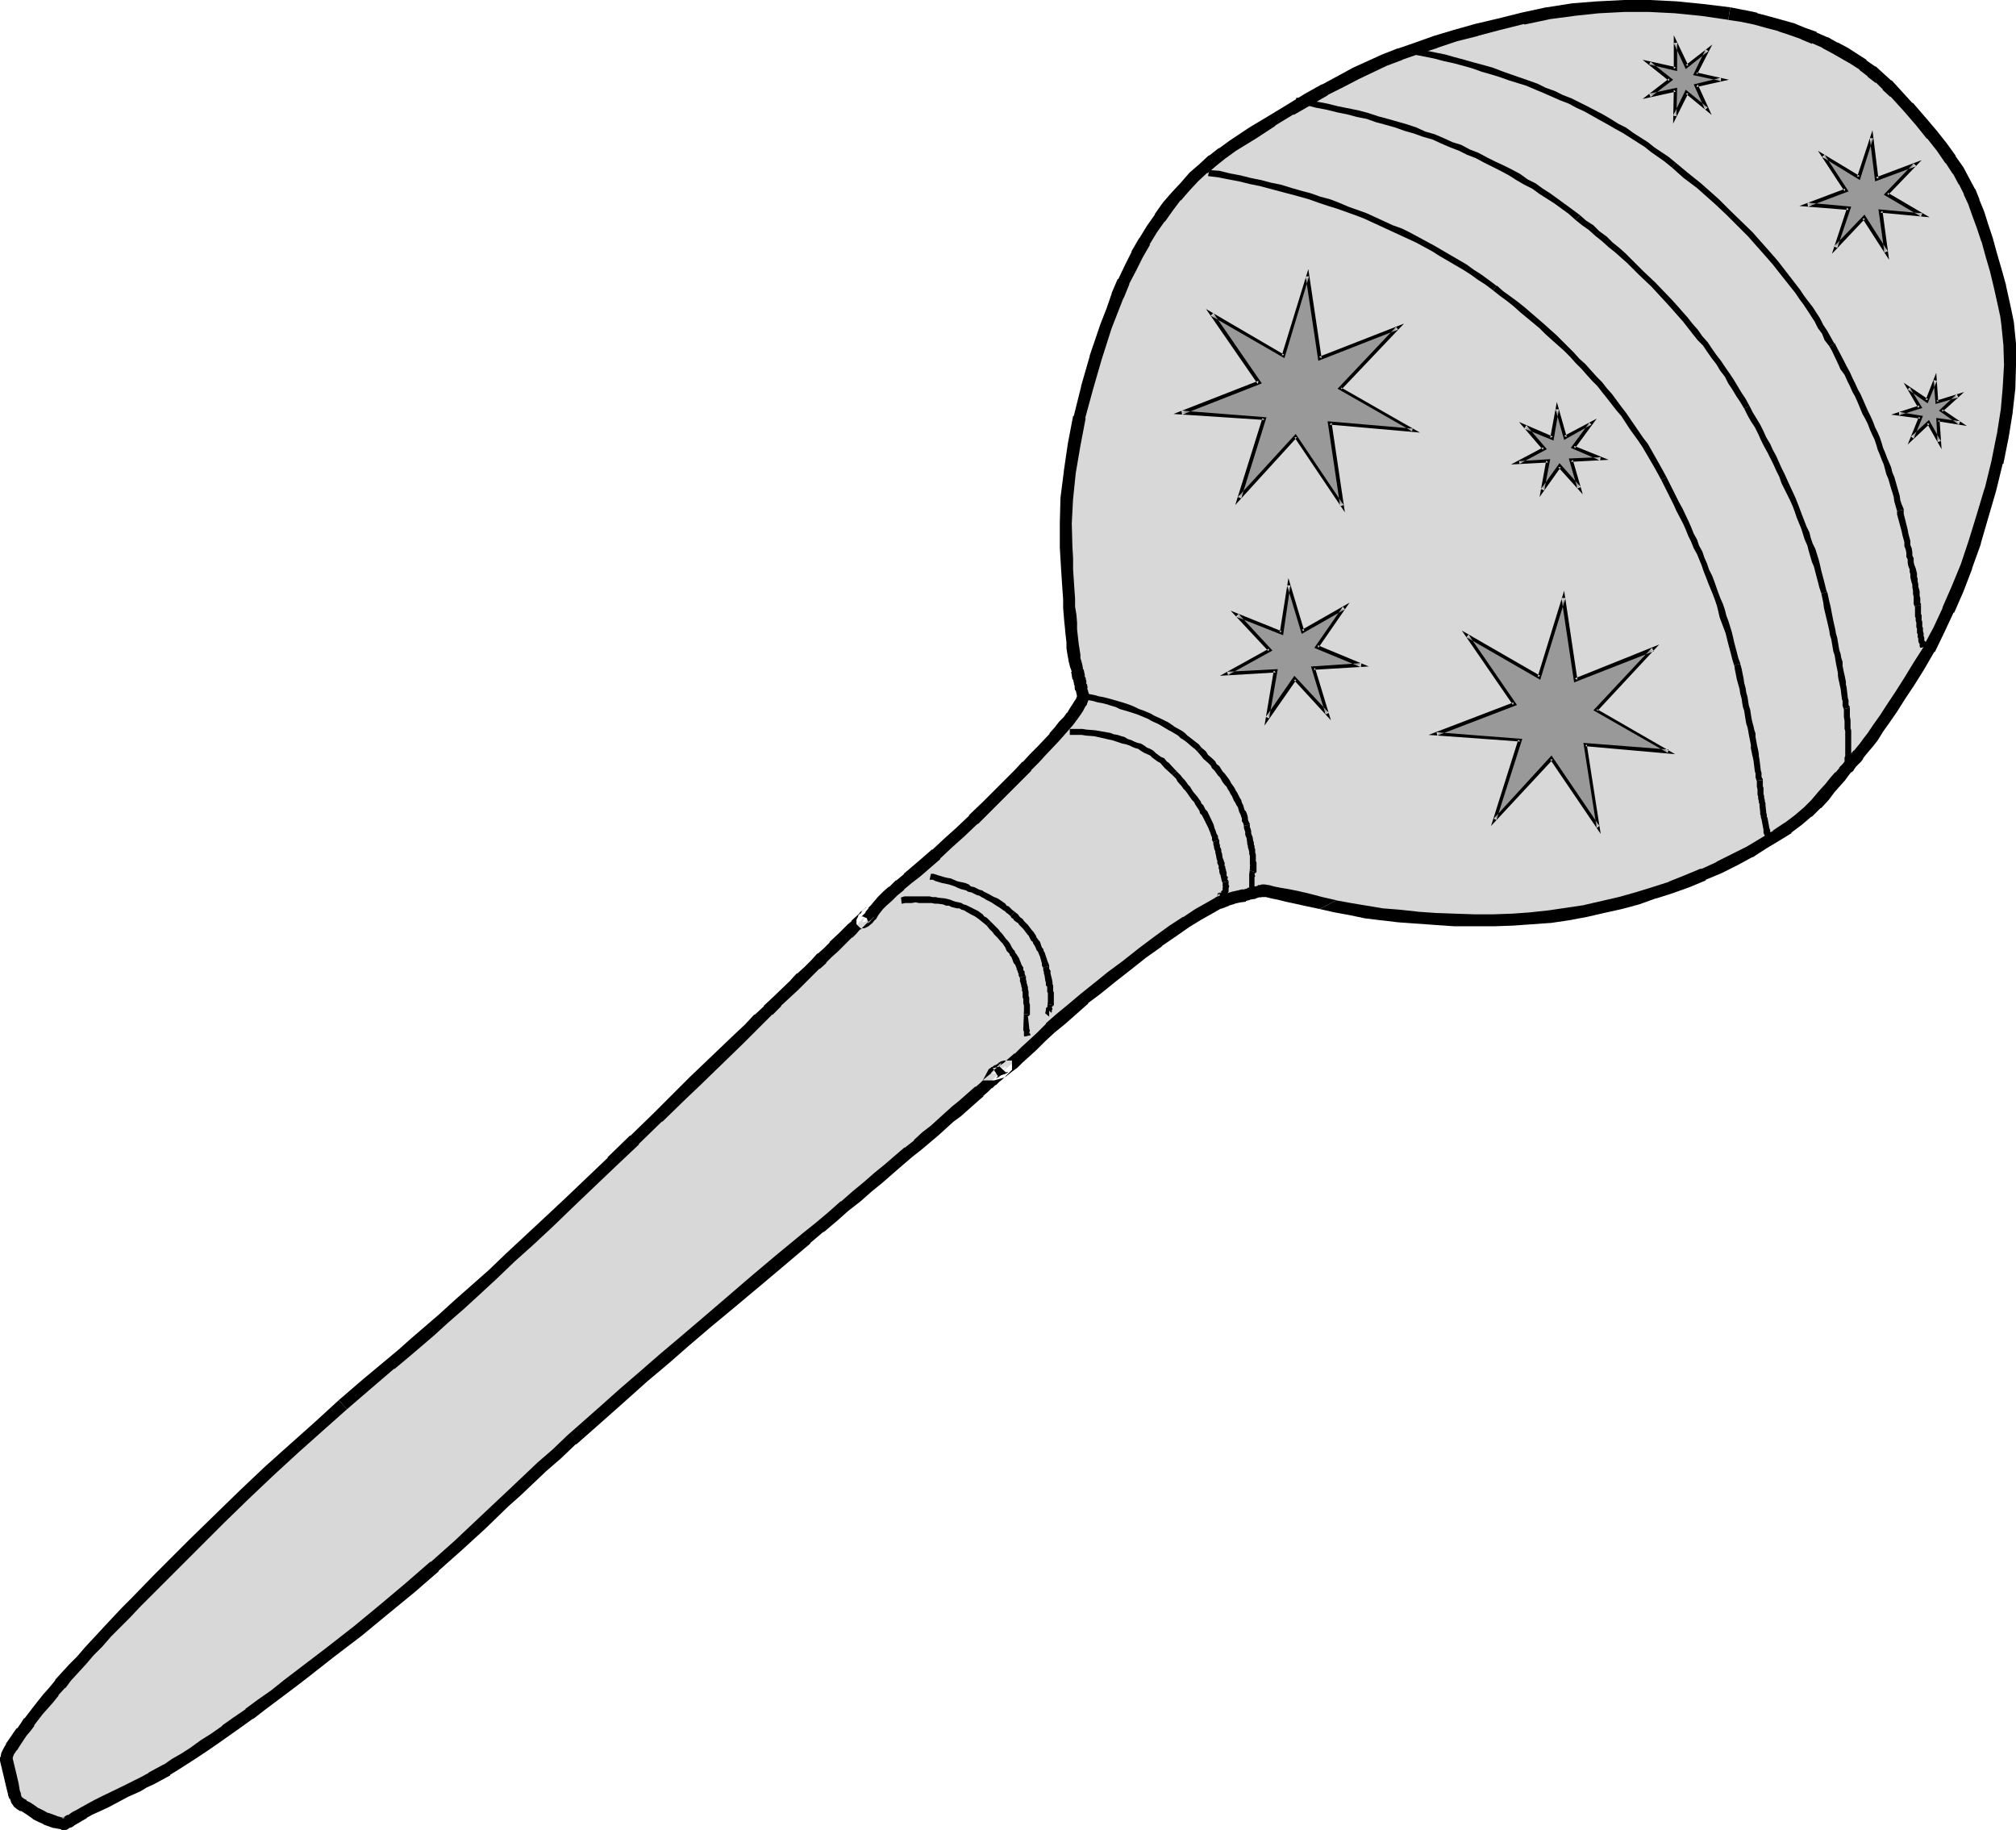 <?xml version="1.0" encoding="UTF-8" standalone="no"?>
<svg
   version="1.0"
   width="129.724mm"
   height="117.735mm"
   id="svg49"
   sodipodi:docname="Maraca 2.wmf"
   xmlns:inkscape="http://www.inkscape.org/namespaces/inkscape"
   xmlns:sodipodi="http://sodipodi.sourceforge.net/DTD/sodipodi-0.dtd"
   xmlns="http://www.w3.org/2000/svg"
   xmlns:svg="http://www.w3.org/2000/svg">
  <sodipodi:namedview
     id="namedview49"
     pagecolor="#ffffff"
     bordercolor="#000000"
     borderopacity="0.25"
     inkscape:showpageshadow="2"
     inkscape:pageopacity="0.0"
     inkscape:pagecheckerboard="0"
     inkscape:deskcolor="#d1d1d1"
     inkscape:document-units="mm" />
  <defs
     id="defs1">
    <pattern
       id="WMFhbasepattern"
       patternUnits="userSpaceOnUse"
       width="6"
       height="6"
       x="0"
       y="0" />
  </defs>
  <path
     style="fill:#d8d8d8;fill-opacity:1;fill-rule:evenodd;stroke:none"
     d="m 420.644,3.393 -6.626,-0.969 -6.464,-0.646 -6.302,-0.323 h -6.302 l -6.302,0.323 -6.141,0.485 -5.979,0.969 -6.141,1.293 -5.818,1.293 -5.494,1.454 -5.171,1.454 -4.686,1.454 -4.525,1.454 -4.202,1.454 -3.878,1.616 -3.394,1.454 -3.394,1.777 -3.717,1.777 -3.878,2.101 -4.04,2.262 -4.202,2.585 -4.525,2.747 -4.686,2.908 -5.01,3.232 -2.424,1.616 -2.424,1.939 -2.262,1.939 -2.424,2.101 -2.101,2.262 -2.101,2.424 -1.939,2.424 -2.101,2.747 -1.778,2.747 -1.939,2.908 -1.616,3.232 -1.778,3.232 -1.616,3.393 -1.454,3.393 -1.454,3.716 -1.293,3.716 -2.586,7.594 -2.101,7.433 -1.778,7.109 -1.454,6.786 -0.97,6.625 -0.646,6.302 -0.323,5.978 0.162,5.978 0.162,2.747 v 2.585 l 0.162,2.585 0.162,2.424 0.162,2.101 v 2.1 l 0.162,1.939 0.162,1.939 0.162,1.616 0.162,1.454 0.162,1.454 v 1.131 l 0.162,1.293 0.162,0.969 0.162,0.808 0.162,0.646 0.323,1.131 0.323,0.969 0.162,0.969 0.162,0.646 0.162,0.646 v 0.323 l 0.162,0.323 v 0 0.162 l 0.162,0.646 0.162,0.808 0.323,1.454 v 0.323 l -0.162,0.646 -0.162,0.485 -0.485,0.808 -0.485,0.808 -0.646,0.969 -0.808,1.131 -0.808,1.131 -1.131,1.293 -1.131,1.293 -1.293,1.454 -1.454,1.616 -1.616,1.616 -1.616,1.777 -1.778,1.939 -1.939,1.939 -3.878,4.039 -3.717,3.555 -3.555,3.393 -3.232,3.07 -3.07,2.908 -2.747,2.424 -2.586,2.262 -2.262,2.1 -2.101,1.616 -1.778,1.616 -1.778,1.454 -1.293,1.293 -1.293,1.131 -0.97,0.969 -0.646,0.969 -0.485,0.646 -0.808,1.131 -0.646,0.646 -0.646,0.646 -0.485,0.162 h -0.162 v 0 -0.162 l 0.162,-0.323 0.162,-0.323 0.323,-0.323 0.485,-0.646 0.485,-0.646 0.323,-0.162 -0.162,0.162 -0.323,0.162 -0.162,0.162 -0.485,0.485 -0.485,0.485 -0.485,0.485 -0.646,0.646 -0.808,0.808 -0.97,0.808 -0.97,0.969 -0.97,0.969 -1.293,1.131 -1.131,1.293 -1.454,1.293 -1.454,1.454 -1.616,1.616 -1.616,1.454 -1.778,1.777 -1.939,1.777 -1.939,1.939 -2.101,1.939 -2.101,2.262 -2.262,2.101 -2.424,2.262 -2.424,2.424 -2.586,2.585 -2.586,2.424 -5.656,5.494 -2.909,2.908 -5.979,5.817 -5.656,5.494 -5.494,5.332 -5.333,5.009 -5.171,4.847 -4.848,4.686 -4.848,4.363 -4.525,4.363 -4.202,4.039 -4.202,3.716 -3.878,3.555 -3.717,3.393 -3.555,3.07 -3.394,2.908 -3.232,2.747 -2.909,2.424 -5.818,4.847 -5.818,5.009 -5.818,5.17 -5.979,5.332 -5.979,5.655 -6.141,5.655 -6.141,5.817 -6.141,6.14 -3.07,3.07 -2.909,2.908 -2.747,2.908 -2.747,2.747 -2.586,2.585 -2.586,2.585 -2.424,2.424 -2.101,2.424 -2.262,2.424 -1.939,2.1 -2.101,2.262 -1.778,1.939 -1.778,1.939 -1.454,1.777 -1.616,1.939 -1.293,1.616 -2.586,3.07 -2.101,2.747 -0.97,1.131 -0.808,1.293 -0.808,0.969 -0.646,0.969 -1.131,1.777 -0.485,0.646 -0.323,0.646 -0.162,0.485 -0.162,0.485 v 0.323 0.485 l 0.808,3.878 0.485,2.1 0.485,1.939 0.323,0.969 0.323,0.646 0.485,0.646 0.485,0.485 0.808,0.485 0.808,0.485 0.97,0.646 1.131,0.646 1.293,0.646 1.131,0.646 2.262,0.808 1.131,0.323 0.646,0.162 h 0.323 0.162 0.162 l 0.485,-0.323 0.97,-0.485 1.131,-0.808 0.808,-0.485 1.131,-0.646 1.454,-0.808 1.778,-0.808 2.101,-1.131 2.262,-1.131 2.586,-1.293 2.909,-1.454 1.616,-0.808 1.778,-0.808 1.778,-0.969 1.939,-1.293 2.101,-1.293 2.262,-1.454 2.262,-1.454 2.424,-1.616 2.586,-1.777 2.747,-1.777 2.747,-2.1 2.909,-2.101 3.07,-2.1 3.07,-2.424 3.394,-2.585 3.394,-2.424 6.787,-5.332 6.626,-5.17 6.464,-5.332 6.141,-5.17 6.141,-5.332 5.818,-5.17 5.656,-5.17 5.494,-5.17 2.747,-2.747 3.07,-2.747 3.232,-3.07 3.555,-3.232 3.717,-3.393 4.04,-3.555 4.363,-3.716 4.363,-3.878 4.686,-4.201 5.01,-4.363 5.171,-4.363 5.494,-4.686 5.656,-4.686 5.979,-5.17 5.979,-5.009 6.464,-5.494 3.232,-2.585 3.07,-2.585 2.909,-2.585 2.909,-2.424 2.747,-2.262 2.586,-2.262 2.586,-2.1 2.424,-2.101 2.262,-1.939 2.262,-1.777 2.101,-1.939 2.101,-1.616 3.555,-3.232 1.616,-1.293 1.616,-1.454 2.909,-2.424 1.131,-1.131 1.131,-0.969 0.97,-0.808 0.97,-0.808 0.808,-0.808 0.646,-0.646 0.646,-0.485 0.808,-0.808 0.323,-0.323 0.162,-0.162 v -0.162 h -0.162 l -0.162,0.162 -0.97,0.485 -0.646,0.323 -0.485,0.323 -0.485,0.162 -0.323,0.162 v 0.162 h 0.162 l 1.939,-0.485 0.323,-0.162 0.646,-0.485 0.808,-0.646 1.131,-0.969 1.293,-1.131 1.616,-1.454 1.778,-1.616 2.101,-1.939 2.262,-2.262 2.424,-2.262 2.747,-2.262 3.07,-2.585 3.07,-2.585 3.555,-2.585 3.555,-2.908 3.878,-3.07 3.878,-2.908 3.555,-2.424 3.232,-2.262 3.07,-1.777 2.586,-1.454 2.262,-1.293 1.939,-0.808 1.616,-0.485 1.454,-0.323 1.293,-0.323 1.131,-0.323 0.97,-0.162 0.808,-0.162 0.646,-0.162 0.485,-0.162 h 0.323 0.323 0.97 l 1.131,0.323 1.616,0.323 1.939,0.323 2.262,0.485 2.909,0.646 3.07,0.808 3.555,0.808 3.555,0.646 3.717,0.646 4.04,0.646 4.04,0.485 4.525,0.323 4.363,0.323 4.686,0.323 h 4.848 4.686 l 4.525,-0.162 4.525,-0.323 4.525,-0.323 4.363,-0.808 4.363,-0.646 4.202,-0.969 4.202,-0.969 4.202,-1.131 4.202,-1.293 4.04,-1.293 3.878,-1.616 3.878,-1.616 3.878,-1.777 3.878,-1.777 3.555,-1.939 3.394,-1.939 3.07,-1.939 2.909,-1.939 2.586,-1.939 2.262,-1.939 2.101,-1.939 1.616,-2.1 1.616,-1.777 1.293,-1.616 1.131,-1.293 0.97,-1.131 0.808,-0.808 0.485,-0.646 0.323,-0.323 v -0.162 h 0.162 l 0.162,-0.162 0.162,-0.323 0.323,-0.485 0.485,-0.485 0.646,-0.646 0.646,-0.969 0.808,-0.808 0.808,-1.131 1.293,-1.616 1.293,-1.939 1.454,-2.262 1.939,-2.747 1.778,-2.908 2.262,-3.393 2.424,-3.878 2.424,-4.201 2.424,-4.524 2.262,-4.847 2.262,-5.17 2.101,-5.494 2.101,-5.817 1.939,-6.302 1.939,-6.463 1.616,-6.625 1.293,-6.463 0.97,-5.978 0.646,-5.655 0.162,-5.494 v -5.17 l -0.485,-4.847 -0.485,-2.424 -0.485,-2.262 -0.97,-4.363 -1.131,-4.039 -0.97,-3.878 -1.131,-3.555 -0.97,-3.393 -1.131,-3.07 -1.131,-2.747 -0.97,-2.424 -1.293,-2.585 -1.454,-2.585 -1.778,-2.747 -2.262,-2.908 -2.262,-3.07 -2.747,-3.232 -3.07,-3.555 -3.394,-3.555 -1.778,-1.777 -1.778,-1.616 -1.939,-1.616 -2.101,-1.616 -2.262,-1.454 -2.262,-1.454 -2.424,-1.293 -2.424,-1.293 -2.424,-1.131 -2.747,-1.131 -2.747,-0.969 -2.909,-0.969 -2.909,-0.808 -3.07,-0.808 -3.07,-0.646 z"
     id="path1" />
  <path
     style="fill:#000000;fill-opacity:1;fill-rule:evenodd;stroke:none"
     d="m 420.806,1.777 v 0 l -6.626,-0.808 -6.464,-0.646 v 0 L 401.252,0 h -6.302 l -6.302,0.323 h -0.162 l -6.141,0.485 v 0 l -6.141,0.969 h -0.162 l -5.979,1.293 v 0 l -5.818,1.454 -5.494,1.293 v 0 l -5.171,1.454 -4.848,1.454 v 0 l -4.525,1.616 -4.202,1.454 h -0.162 l -3.717,1.454 v 0 l -3.555,1.616 v 0 l -3.555,1.616 -3.555,1.939 -3.878,2.101 h -0.162 l -4.04,2.262 -4.202,2.585 v 0 l -4.525,2.747 v 0 l -4.848,2.908 -4.848,3.232 -2.424,1.777 h -0.162 l -2.262,1.777 h -0.162 l -2.262,2.101 v 0 l -2.424,2.101 v 0 l -2.101,2.424 -2.262,2.424 v 0 l -2.101,2.424 v 0 l -1.939,2.747 v 0.162 l -1.939,2.747 -1.778,2.908 -0.162,0.162 -1.778,3.07 v 0.162 l -1.616,3.232 -1.616,3.393 h -0.162 l -1.454,3.393 v 0.162 l -1.293,3.716 -1.454,3.716 -2.586,7.594 v 0.162 l -2.101,7.271 v 0.162 l -1.778,7.109 h -0.162 l -1.293,6.786 -0.97,6.625 v 0.162 l -0.808,6.302 v 0 l -0.162,6.14 v 0 5.978 0 l 0.162,2.747 0.162,2.747 0.162,2.424 0.162,2.424 0.162,2.262 v 2.1 0 l 0.162,1.939 0.162,1.939 v -0.162 l 0.162,1.616 v 0.162 l 0.162,1.454 0.162,1.454 v -0.162 1.293 0.162 l 0.162,1.131 0.162,0.969 v 0 l 0.162,0.808 v 0.162 l 0.162,0.646 v 0 l 0.323,1.293 v -0.162 l 0.323,0.969 h -0.162 l 0.162,0.808 v 0.162 l 0.162,0.808 0.162,0.162 0.162,0.485 -0.162,-0.162 0.162,0.323 v 0.162 l 0.162,0.323 -0.162,-0.485 v 0.323 l 0.323,0.808 -0.162,-0.162 0.162,0.969 h 0.162 l 0.323,1.454 v -0.323 0.323 -0.162 l -0.162,0.485 0.162,-0.323 -0.323,0.646 0.162,-0.162 -0.485,0.646 v 0 l -0.485,0.808 v 0 l -0.646,0.969 -0.646,1.131 v -0.162 l -0.808,1.131 v 0 l -1.131,1.131 -1.131,1.454 -1.293,1.454 h 0.162 l -3.07,3.232 -1.778,1.777 -1.778,1.939 v -0.162 l -1.939,2.1 -3.878,3.878 -3.717,3.716 -3.555,3.393 h 0.162 l -3.232,3.07 -3.07,2.747 -2.747,2.585 v -0.162 l -2.586,2.262 -2.262,1.939 -2.101,1.777 h 0.162 l -1.939,1.616 h -0.162 l -1.616,1.616 v -0.162 l -1.454,1.293 v 0 l -1.131,1.131 -0.162,0.162 -0.808,0.969 -0.162,0.162 -0.646,0.808 -0.646,0.646 v 0.162 l -0.808,0.969 h 0.162 l -0.646,0.646 0.162,-0.162 -0.646,0.646 0.323,-0.162 -0.485,0.162 0.646,-0.162 h -0.162 l 1.131,0.485 -0.162,-0.162 0.485,1.131 v -0.162 l -0.323,0.808 0.162,-0.323 0.162,-0.162 0.162,-0.323 -0.323,0.485 0.485,-0.485 0.162,-0.162 0.485,-0.646 -0.162,0.323 0.646,-0.808 -2.101,-2.1 h -0.162 l 0.323,-0.162 -0.323,0.323 -0.808,0.646 v 0 l -0.485,0.323 v 0.162 l -2.101,1.939 h 0.162 l -0.97,0.808 v 0 l -0.97,0.969 v 0 l -1.131,1.131 v 0 l -2.424,2.262 h 0.162 l -1.454,1.454 -1.454,1.293 h -0.162 l -1.454,1.616 v 0 l -1.616,1.616 -1.778,1.616 h -0.162 l -1.778,1.939 v 0 l -4.04,3.878 v 0 l -2.262,2.1 h 0.162 l -2.262,2.1 h -0.162 l -2.262,2.424 -2.586,2.424 -10.827,10.341 -2.909,2.908 -5.818,5.817 v 0 l -5.656,5.494 h -0.162 l -5.494,5.332 h 0.162 l -10.504,10.018 -5.01,4.686 -4.686,4.363 -4.525,4.201 -4.202,4.039 -4.202,3.716 -4.04,3.555 -3.717,3.393 -3.555,3.07 v 0 l -3.394,2.908 -3.07,2.747 -2.909,2.424 v 0 l -5.818,4.847 v 0 l -5.818,5.009 1.939,2.262 v 0 l 5.818,-5.009 v 0 l 5.656,-4.847 h 0.162 l 2.909,-2.424 3.232,-2.747 3.394,-2.908 v 0 l 3.555,-3.232 3.717,-3.232 3.878,-3.555 4.202,-3.878 4.202,-4.039 4.686,-4.201 4.686,-4.363 4.848,-4.686 10.504,-10.018 v 0 l 5.656,-5.332 h -0.162 l 5.656,-5.494 h 0.162 l 5.818,-5.655 3.07,-2.908 10.827,-10.503 2.424,-2.424 2.262,-2.262 v 0 l 2.262,-2.262 h 0.162 l 2.101,-2.1 h -0.162 l 4.202,-3.878 v 0 l 1.778,-1.777 v 0 l 1.778,-1.777 1.616,-1.616 h 0.162 l 1.616,-1.454 h -0.162 l 1.454,-1.454 1.454,-1.293 v 0 l 2.424,-2.424 v 0 l 0.97,-0.969 h 0.162 l 0.97,-0.969 v 0 l 0.808,-0.969 h 0.162 l 1.939,-1.939 -0.162,0.162 0.646,-0.485 v 0 l 0.646,-0.646 -0.162,0.162 0.323,-0.323 0.162,-0.162 -2.101,-2.1 -0.808,0.646 -0.162,0.323 -0.323,0.485 0.162,-0.162 -0.646,0.485 -0.162,0.646 v -0.162 l -0.323,0.646 v 1.131 l 0.97,0.969 h 0.97 l 0.97,-0.485 0.97,-0.808 0.646,-0.808 h 0.162 l 0.646,-1.131 v 0 l 0.485,-0.646 0.646,-0.808 v 0 l 0.97,-0.969 -0.162,0.162 1.293,-1.131 v 0 l 1.293,-1.293 v 0 l 1.778,-1.454 h -0.162 l 1.939,-1.616 v 0 l 2.101,-1.616 2.424,-2.1 2.424,-2.1 v -0.162 l 2.747,-2.585 3.07,-2.747 3.232,-3.07 h 0.162 l 3.394,-3.393 3.717,-3.716 3.878,-3.878 1.939,-1.939 v -0.162 l 1.939,-1.939 1.616,-1.777 3.07,-3.232 v 0 l 1.293,-1.454 1.131,-1.293 1.131,-1.293 v 0 l 0.97,-1.293 v 0 l 0.808,-1.131 0.646,-0.969 v 0 l 0.485,-0.969 v 0 l 0.485,-0.646 v -0.162 l 0.323,-0.808 0.162,-0.646 v -0.323 -0.485 l -0.485,-1.616 0.162,0.162 -0.162,-0.969 -0.162,-0.162 -0.162,-0.485 0.162,0.323 v -0.485 l -0.162,-0.485 v 0.162 -0.485 l -0.162,-0.162 -0.162,-0.485 0.162,0.162 -0.162,-0.646 v 0 l -0.162,-0.808 -0.162,-0.162 -0.162,-0.969 v 0 l -0.323,-1.293 v 0.162 l -0.162,-0.646 v 0.162 -0.808 -0.162 l -0.162,-0.969 -0.162,-1.131 v 0.162 l -0.162,-1.293 v 0 l -0.162,-1.454 -0.162,-1.454 v 0 -1.616 0 l -0.162,-1.939 -0.323,-1.939 v 0.162 -2.1 l -0.162,-2.262 -0.162,-2.424 -0.162,-2.424 v -2.747 l -0.162,-2.747 v 0.162 l -0.162,-5.978 v 0.162 l 0.323,-6.14 v 0.162 l 0.646,-6.302 v 0 l 1.131,-6.625 1.293,-6.786 -0.162,0.162 1.939,-7.109 v 0 l 2.101,-7.271 v 0 l 2.424,-7.594 1.454,-3.716 1.454,-3.716 v 0.162 l 1.454,-3.555 -0.162,0.162 1.778,-3.393 1.616,-3.232 v 0 l 1.778,-3.07 h -0.162 l 1.778,-2.908 1.939,-2.747 v 0.162 l 1.939,-2.747 v 0 l 1.939,-2.585 v 0.162 l 2.101,-2.424 2.101,-2.262 v 0 l 2.262,-2.101 v 0.162 l 2.262,-1.939 v 0 l 2.424,-1.939 -0.162,0.162 2.424,-1.777 5.01,-3.07 4.686,-3.07 h -0.162 l 4.525,-2.747 v 0.162 l 4.202,-2.424 4.202,-2.424 h -0.162 l 3.878,-1.939 3.717,-1.939 3.394,-1.616 v 0 l 3.394,-1.616 v 0 l 3.878,-1.454 h -0.162 l 4.202,-1.454 4.525,-1.454 h -0.162 l 4.848,-1.616 5.171,-1.293 h -0.162 l 5.494,-1.454 5.818,-1.454 v 0.162 l 6.141,-1.293 h -0.162 l 6.141,-0.808 h -0.162 l 6.141,-0.646 v 0 l 6.302,-0.323 h -0.162 6.302 -0.162 l 6.464,0.323 h -0.162 l 6.464,0.646 6.626,0.969 h -0.162 z"
     id="path2" />
  <path
     style="fill:#000000;fill-opacity:1;fill-rule:evenodd;stroke:none"
     d="m 82.416,340.443 v 0 l -5.818,5.332 -5.979,5.332 -6.141,5.494 -5.979,5.655 -6.141,5.978 v 0 l -6.302,6.14 -5.818,5.817 -2.909,2.908 -5.333,5.494 -2.424,2.424 -2.424,2.585 v 0 l -2.262,2.424 -2.101,2.262 -2.101,2.262 -1.939,2.262 -1.939,1.939 v 0 l -1.778,1.939 -1.616,1.777 v 0.162 l -1.454,1.777 v 0 l -1.454,1.616 v 0 l -2.424,3.07 -2.101,2.747 H 5.818 l -0.808,1.293 v 0 l -0.808,1.131 H 4.04 l -0.808,1.131 -0.646,0.969 -1.131,1.616 v 0.162 l -0.485,0.808 v 0 L 0.323,426.241 0.162,427.049 0.323,426.887 0,427.372 v 0.808 l 0.97,4.039 0.485,2.1 0.485,1.939 v 0.162 l 0.323,0.969 h 0.162 l 0.323,0.969 0.646,0.969 0.808,0.646 0.808,0.485 v -0.162 l 0.808,0.485 v 0 l 0.97,0.646 1.131,0.808 0.162,0.162 1.293,0.646 1.131,0.485 0.162,0.162 2.262,0.808 h 0.162 l 1.778,0.323 v 0.162 h 0.485 0.646 l 0.485,-0.162 0.162,-0.162 0.485,-0.323 v 0.162 l 0.808,-0.485 0.162,-0.162 1.131,-0.646 v 0 l 0.808,-0.485 v 0 l 1.131,-0.646 h -0.162 l 1.454,-0.808 1.778,-0.808 2.101,-0.969 4.848,-2.585 2.909,-1.293 1.616,-0.969 1.778,-0.808 v 0 l 1.778,-0.969 2.101,-1.131 v -0.162 l 2.101,-1.293 2.262,-1.454 2.262,-1.454 2.424,-1.616 2.586,-1.777 2.747,-1.939 v 0 l 2.747,-1.939 v 0 l 2.909,-2.101 h 0.162 l 2.909,-2.262 v 0 l 3.232,-2.424 3.232,-2.424 3.394,-2.585 6.787,-5.332 6.787,-5.17 6.464,-5.332 v 0 l 6.302,-5.17 5.979,-5.17 v -0.162 l 5.818,-5.17 5.656,-5.17 5.494,-5.332 2.909,-2.585 3.07,-2.908 3.232,-3.07 3.555,-3.07 3.717,-3.555 v 0.162 l 4.04,-3.555 4.202,-3.716 4.363,-3.878 4.686,-4.201 5.01,-4.201 5.171,-4.524 5.494,-4.686 5.656,-4.686 5.979,-5.009 6.141,-5.17 6.302,-5.332 h -0.162 l 3.232,-2.747 h 0.162 l 3.07,-2.585 2.909,-2.585 v 0 l 2.909,-2.262 v 0 l 2.747,-2.424 2.586,-2.101 2.586,-2.262 2.424,-2.1 2.262,-1.939 v 0 l 2.262,-1.777 v 0 l 2.101,-1.777 2.101,-1.777 3.555,-3.232 1.778,-1.293 1.454,-1.293 2.909,-2.585 1.131,-0.969 v -0.162 l 1.131,-0.969 0.97,-0.969 v 0.162 l 0.808,-0.808 h 0.162 l 0.808,-0.808 v 0 l 0.808,-0.646 -0.162,0.162 0.646,-0.646 0.162,-0.162 1.616,-1.616 v -2.262 h -1.939 l -0.485,0.162 h -0.162 l -0.808,0.485 h 0.162 l -0.808,0.485 h -0.162 l -0.485,0.323 h 0.162 l -0.485,0.162 -0.162,0.162 -0.485,0.323 -1.454,2.747 h 2.747 l 2.262,-0.646 0.646,-0.323 0.808,-0.646 0.808,-0.646 v 0 l 1.131,-0.808 1.293,-1.293 v 0 l 1.616,-1.454 1.778,-1.616 2.101,-2.101 2.262,-2.1 v 0 l 2.586,-2.1 2.747,-2.424 2.909,-2.585 h -0.162 l 3.232,-2.424 3.394,-2.747 3.717,-2.908 3.878,-3.07 3.878,-2.747 h -0.162 l 3.555,-2.424 3.232,-2.262 v 0 l 2.909,-1.777 v 0 l 2.586,-1.454 2.262,-1.293 -0.162,0.162 2.101,-0.808 h -0.162 l 1.616,-0.485 h -0.162 l 1.454,-0.323 1.293,-0.162 v -0.162 l 1.131,-0.323 h -0.162 l 0.97,-0.162 h 0.162 l 0.808,-0.323 v 0 l 0.646,-0.162 -0.162,0.162 0.485,-0.162 h 0.162 l 0.323,-0.162 -0.323,0.162 h 0.323 -0.162 0.808 -0.162 l 1.293,0.323 1.616,0.323 1.939,0.485 2.262,0.485 2.909,0.646 3.07,0.646 4.04,-2.1 h 0.162 l -3.555,-0.808 -3.07,-0.808 -2.747,-0.646 -2.424,-0.485 -1.939,-0.323 -1.616,-0.323 -1.131,-0.323 h -0.162 l -0.97,-0.162 h -0.162 -0.485 l -0.485,0.162 v 0 h -0.485 v 0.162 l -0.646,0.162 h -0.162 l -0.808,0.323 0.162,-0.162 -0.97,0.162 -0.162,0.162 -1.131,0.323 0.162,-0.162 -1.293,0.323 -1.454,0.323 v 0 l -1.616,0.485 h -0.162 l -2.101,0.808 -0.162,0.162 -2.262,1.293 -2.586,1.454 v 0 l -2.909,1.939 h -0.162 l -3.232,2.1 -3.555,2.585 v 0 l -3.878,2.908 -3.878,3.07 -3.717,2.747 -3.394,2.747 -3.232,2.585 v 0 l -3.07,2.585 -2.747,2.262 -2.586,2.262 v 0.162 l -2.101,2.1 -2.101,1.939 -1.778,1.616 -1.616,1.616 v -0.162 l -1.293,1.131 -1.131,0.969 h 0.162 l -0.97,0.646 -0.646,0.485 0.323,-0.162 -0.323,0.162 h 0.323 l -1.939,0.485 0.323,-0.162 h -0.162 l 1.293,2.1 v -0.162 l -0.485,0.646 0.323,-0.162 h -0.162 l 0.485,-0.162 0.162,-0.162 0.485,-0.323 -0.323,0.162 0.808,-0.323 h 0.162 l 0.97,-0.485 h -0.162 l 0.162,-0.162 -0.646,0.162 h 0.162 l -1.616,-1.454 v 0.162 l 0.485,-1.131 -1.293,1.293 h 0.162 l -0.646,0.485 -0.162,0.162 -0.646,0.646 h 0.162 l -0.808,0.646 v 0 l -0.97,0.808 v 0 l -0.97,0.969 -1.131,0.969 v -0.162 l -1.293,1.131 -2.747,2.424 -1.616,1.293 -1.616,1.454 -3.555,3.232 -2.101,1.616 -2.101,1.939 h 0.162 l -2.262,1.777 h -0.162 l -2.262,1.939 -2.424,2.101 -2.586,2.1 -2.586,2.262 -2.747,2.262 v 0 l -2.747,2.424 h -0.162 l -2.909,2.585 -3.07,2.585 v 0 l -3.232,2.585 v 0 l -6.464,5.332 -6.141,5.17 -5.818,5.009 -5.656,4.847 -5.494,4.686 -5.171,4.363 -5.01,4.363 -4.686,4.039 -4.525,4.039 -4.202,3.716 -4.04,3.555 v 0 l -3.717,3.555 -3.555,3.07 -3.232,3.07 -3.07,2.908 -2.747,2.585 -5.494,5.17 -5.656,5.332 -5.818,5.17 v -0.162 l -6.141,5.332 -6.141,5.17 v 0 l -6.464,5.332 -6.626,5.17 -6.787,5.17 -3.394,2.585 -3.232,2.585 -3.232,2.262 v 0 l -3.07,2.262 h 0.162 l -3.07,2.101 v 0 l -2.747,1.939 h 0.162 l -2.747,1.939 -2.586,1.616 -2.424,1.777 -2.262,1.454 -2.262,1.293 -2.101,1.454 0.162,-0.162 -2.101,1.131 -1.778,0.969 h 0.162 l -1.778,0.969 -1.616,0.808 -2.909,1.454 -5.01,2.424 -1.939,0.969 -1.778,0.969 -1.454,0.808 v 0 l -1.131,0.646 v 0 l -0.97,0.485 v 0 l -1.131,0.808 v -0.162 l -0.808,0.485 -0.162,0.162 -0.485,0.323 0.162,-0.162 -0.162,0.162 0.646,-0.162 h -0.162 0.323 l -0.323,-0.162 v 0.162 l -1.778,-0.485 h 0.162 l -2.262,-0.808 0.162,0.162 -1.131,-0.646 -1.293,-0.646 0.162,0.162 -1.131,-0.808 -0.97,-0.646 v 0 l -0.97,-0.485 v -0.162 l -0.646,-0.323 0.162,0.162 -0.485,-0.485 0.162,0.323 -0.485,-0.646 0.162,0.323 -0.323,-0.808 0.162,0.162 -0.323,-0.969 v 0.162 l -0.323,-1.939 -0.485,-2.101 -0.97,-4.039 v 0.485 -0.485 l -0.162,0.485 0.162,-0.485 v 0 l 0.162,-0.485 -0.162,0.323 0.485,-1.131 v 0.162 l 0.485,-0.808 v 0.162 l 1.131,-1.777 0.646,-0.969 0.646,-0.969 v 0 l 0.97,-1.131 v 0 l 0.97,-1.293 H 8.242 l 2.101,-2.747 2.586,-2.908 v 0 l 1.293,-1.616 v -0.162 l 1.616,-1.777 v 0.162 l 1.454,-1.939 1.778,-1.939 v 0 l 1.778,-1.939 1.939,-2.262 2.101,-2.1 2.101,-2.424 2.262,-2.262 v 0 l 2.424,-2.424 2.424,-2.585 5.333,-5.332 2.909,-2.908 5.979,-5.978 6.141,-6.14 v 0 l 5.979,-5.817 6.141,-5.817 5.979,-5.494 5.979,-5.332 5.818,-5.17 z"
     id="path3" />
  <path
     style="fill:#000000;fill-opacity:1;fill-rule:evenodd;stroke:none"
     d="m 320.937,221.038 3.555,0.808 v 0 l 3.555,0.646 3.878,0.808 3.878,0.485 h 0.162 l 4.04,0.485 4.525,0.323 v 0 l 4.525,0.323 4.686,0.323 v 0 h 4.848 4.686 l 4.686,-0.162 4.525,-0.323 v 0 l 4.525,-0.323 h 0.162 l 4.363,-0.646 4.363,-0.808 v 0 l 4.202,-0.969 4.363,-0.969 v 0 l 4.202,-1.131 4.04,-1.454 h 0.162 l 4.04,-1.293 v 0 l 4.04,-1.454 3.878,-1.616 v -0.162 l 3.878,-1.616 v 0 l 3.878,-1.939 3.555,-1.939 h 0.162 l 3.232,-2.1 3.232,-1.939 v 0 l 2.909,-1.777 v -0.162 l 2.586,-1.939 2.262,-1.939 h 0.162 l 2.101,-2.1 h 0.162 l 1.778,-1.939 1.454,-1.939 1.293,-1.454 1.293,-1.454 v 0 l 0.808,-1.131 v 0 l 0.646,-0.808 h 0.162 l 0.485,-0.485 v -0.162 l 0.323,-0.323 -0.162,0.162 0.323,-0.485 0.162,-0.162 0.323,-0.323 0.323,-0.323 v 0 l 0.485,-0.485 0.485,-0.646 v -0.162 l 0.646,-0.808 0.808,-0.969 0.97,-1.131 1.131,-1.454 v 0 l 1.293,-2.101 1.616,-2.262 1.778,-2.585 1.939,-3.07 2.262,-3.393 2.424,-3.878 v 0 l 2.424,-4.201 h 0.162 l 2.262,-4.686 2.262,-4.847 h 0.162 l 2.262,-5.17 2.101,-5.494 v -0.162 l 2.101,-5.817 v -0.162 l 1.778,-6.14 1.939,-6.625 v 0 l 1.616,-6.625 h 0.162 l 1.293,-6.463 v 0 l 0.97,-5.978 v -0.162 l 0.646,-5.655 v -0.162 l 0.162,-5.494 v 0 -5.17 -0.162 l -0.485,-4.847 v -0.162 l -0.485,-2.424 v 0 l -0.485,-2.262 -0.97,-4.363 v -0.162 l -1.131,-4.039 -1.131,-3.878 -0.97,-3.555 v 0 l -1.131,-3.393 -0.97,-3.07 -1.131,-2.747 v -0.162 l -0.97,-2.424 -0.162,-0.162 -1.293,-2.424 v 0 l -1.454,-2.747 v 0 l -1.939,-2.747 v -0.162 l -2.101,-2.908 v 0 l -2.424,-3.07 v 0 l -2.747,-3.232 -3.07,-3.555 h -0.162 l -3.232,-3.555 v 0 l -1.778,-1.939 h -0.162 l -1.778,-1.616 v 0 l -1.939,-1.777 h -0.162 l -2.101,-1.454 v -0.162 l -2.262,-1.454 -2.262,-1.454 v 0 l -2.424,-1.293 h -0.162 L 444.561,9.048 h -0.162 L 441.814,7.917 V 7.756 l -2.747,-0.969 v 0 l -2.747,-1.131 -2.909,-0.808 v 0 l -2.909,-0.808 -3.07,-0.808 -0.162,-0.162 -3.07,-0.646 h -0.162 l -3.232,-0.646 -0.485,3.07 3.232,0.485 v 0 l 3.07,0.646 v 0 l 2.909,0.808 3.07,0.808 h -0.162 l 2.909,0.969 2.747,0.969 h -0.162 l 2.747,1.131 v -0.162 l 2.586,1.131 h -0.162 l 2.424,1.293 v 0 l 2.262,1.293 v 0 l 2.262,1.293 2.262,1.454 h -0.162 l 2.101,1.616 h -0.162 l 2.101,1.616 v -0.162 l 1.778,1.777 h -0.162 l 1.939,1.777 v -0.162 l 3.232,3.555 v 0 l 3.07,3.555 2.586,3.232 v -0.162 l 2.424,3.07 v 0 l 2.101,3.07 v -0.162 l 1.778,2.747 v -0.162 l 1.454,2.747 v -0.162 l 1.293,2.585 -0.162,-0.162 1.131,2.424 v 0 l 0.97,2.747 1.131,3.07 1.131,3.393 v -0.162 l 0.97,3.555 1.131,3.878 0.97,4.039 v 0 l 0.97,4.363 0.485,2.262 v -0.162 l 0.323,2.424 v 0 l 0.485,4.847 v -0.162 l 0.162,5.17 v -0.162 l -0.323,5.494 v 0 l -0.485,5.655 V 99.693 l -0.97,6.14 v -0.162 l -1.293,6.463 v 0 l -1.616,6.625 v -0.162 l -1.939,6.463 -1.939,6.302 v 0 l -1.939,5.817 v 0 l -2.262,5.494 -2.262,5.17 0.162,-0.162 -2.262,4.847 -2.424,4.524 h 0.162 l -2.586,4.039 v 0 l -2.262,3.716 -2.262,3.555 -1.939,2.908 -1.778,2.747 -1.616,2.262 -1.293,1.939 v 0 l -1.131,1.454 -0.808,1.131 -0.808,0.969 -0.646,0.808 v -0.162 l -0.646,0.808 -0.485,0.485 v 0.162 l -0.323,0.323 -0.162,0.323 v -0.162 l -0.323,0.323 v 0.162 l -0.323,0.485 v -0.162 l -0.485,0.646 v 0 l -0.808,0.808 v 0.162 l -0.97,1.131 v -0.162 l -1.131,1.293 -1.293,1.616 -1.616,1.777 -1.778,2.101 0.162,-0.162 -1.939,1.939 v 0 l -2.262,1.939 -2.586,1.939 0.162,-0.162 -2.909,1.939 h 0.162 l -3.232,1.939 -3.232,1.939 v 0 l -3.555,1.777 -3.878,1.939 h 0.162 l -3.878,1.777 v -0.162 l -3.878,1.616 -4.04,1.616 h 0.162 l -4.04,1.293 v 0 l -4.202,1.293 -4.04,1.131 v 0 l -4.202,0.969 -4.202,0.969 h 0.162 l -4.363,0.646 -4.363,0.646 v 0 l -4.525,0.485 h 0.162 l -4.525,0.323 -4.686,0.162 h 0.162 -4.686 l -4.848,-0.162 h 0.162 l -4.686,-0.162 -4.525,-0.323 h 0.162 l -4.525,-0.485 -4.04,-0.323 v 0 l -3.878,-0.646 -3.878,-0.646 -3.555,-0.646 z"
     id="path4" />
  <path
     style="fill:#000000;fill-opacity:1;fill-rule:evenodd;stroke:none"
     d="m 341.622,12.765 2.101,0.485 2.586,0.485 2.424,0.485 2.424,0.646 2.262,0.485 2.424,0.646 2.262,0.646 2.262,0.808 2.262,0.646 2.101,0.646 2.262,0.808 4.202,1.293 2.262,0.969 1.939,0.808 4.04,1.777 2.101,0.808 1.778,0.969 2.101,0.969 3.717,2.101 1.778,0.969 1.939,1.131 1.778,0.969 1.778,1.131 1.778,1.131 1.778,1.131 1.616,1.293 3.232,2.262 1.778,1.454 0.97,-1.131 -1.778,-1.454 -3.394,-2.262 -1.616,-1.293 -1.778,-1.131 -1.778,-1.131 -1.778,-1.293 -1.939,-0.969 -1.778,-1.131 -1.939,-1.131 -3.717,-1.939 -1.939,-0.969 -1.939,-0.969 -2.101,-0.808 -1.939,-0.969 -2.262,-0.808 -1.939,-0.969 -2.262,-0.808 -4.202,-1.454 -2.262,-0.808 -2.101,-0.808 -2.262,-0.646 -2.424,-0.646 -2.262,-0.646 -2.424,-0.646 -2.262,-0.646 -2.424,-0.485 -2.424,-0.485 -2.424,-0.485 -2.262,-0.485 z"
     id="path5" />
  <path
     style="fill:#000000;fill-opacity:1;fill-rule:evenodd;stroke:none"
     d="m 406.585,40.717 2.909,2.585 3.232,2.424 2.909,2.585 1.454,1.293 2.747,2.585 5.333,5.332 1.131,1.293 1.293,1.454 1.293,1.454 2.262,2.585 1.131,1.454 4.363,5.494 0.97,1.454 0.97,1.293 0.97,1.454 1.778,2.747 0.808,1.616 0.97,1.293 0.646,1.616 1.131,1.454 v 0 l 1.293,-0.646 -0.162,-0.162 -0.808,-1.454 -0.808,-1.454 -0.97,-1.454 -0.808,-1.616 -1.778,-2.747 -1.131,-1.454 -0.97,-1.293 -0.97,-1.454 -4.363,-5.655 -1.131,-1.454 -2.262,-2.585 -1.293,-1.454 -1.293,-1.454 -1.131,-1.293 -5.494,-5.332 -2.747,-2.747 -1.454,-1.293 -2.909,-2.585 -3.232,-2.585 -2.909,-2.424 z"
     id="path6" />
  <path
     style="fill:#000000;fill-opacity:1;fill-rule:evenodd;stroke:none"
     d="m 444.884,84.182 v 0 l 0.646,1.131 1.454,3.07 0.646,1.454 0.97,1.293 0.646,1.454 0.646,1.293 0.646,1.454 0.646,1.131 0.646,1.454 1.131,2.747 0.646,1.131 0.646,1.293 0.485,1.293 0.646,1.454 0.485,0.969 0.485,1.454 0.323,1.131 0.485,1.131 0.485,1.293 0.485,1.131 0.646,2.424 0.485,1.131 0.323,1.131 0.323,1.131 0.323,0.969 0.323,1.131 0.162,1.131 0.323,1.131 0.323,1.131 v 0 l 1.616,-0.323 v -0.162 l -0.485,-1.131 -0.323,-0.969 -0.162,-1.131 -0.323,-1.131 -0.323,-1.131 -0.323,-1.131 -0.323,-1.131 -0.485,-1.131 -0.323,-1.293 -0.485,-1.131 -0.485,-1.131 -0.485,-1.293 -0.485,-1.131 -0.323,-1.131 -0.485,-1.454 -0.485,-1.131 -0.646,-1.293 -0.485,-1.293 -0.646,-1.454 -0.646,-1.293 -1.131,-2.585 -0.646,-1.454 -0.646,-1.131 -0.646,-1.454 -0.646,-1.293 -0.646,-1.454 -0.808,-1.454 -0.646,-1.293 -1.616,-3.07 -0.646,-1.293 v 0.162 z"
     id="path7" />
  <path
     style="fill:#000000;fill-opacity:1;fill-rule:evenodd;stroke:none"
     d="m 461.367,124.253 v -0.162 0.969 l 1.131,4.201 0.162,0.808 0.485,1.777 v 0.969 l 0.323,0.808 0.162,0.808 v 0.969 l 0.323,0.646 v 0.808 l 0.162,0.808 0.323,0.808 v 0.646 l 0.162,0.485 v 0.808 l 0.162,0.646 0.162,0.646 0.162,0.485 v 0.646 l 0.162,0.808 v 0.323 0.485 l 0.162,0.646 v 0.485 1.293 l 0.323,0.808 v -0.323 l 1.454,-0.162 v -0.323 l -0.162,-0.323 v -1.131 l -0.162,-0.485 v -0.646 -0.485 l -0.162,-0.646 -0.162,-0.485 v -0.646 l -0.162,-0.646 v -0.646 l -0.162,-0.485 v -0.808 l -0.162,-0.646 -0.162,-0.646 -0.323,-0.808 -0.162,-0.646 v -0.969 l -0.323,-0.646 v -0.808 l -0.162,-0.969 -0.323,-0.808 v -0.969 l -0.485,-1.777 -0.162,-0.969 -0.97,-3.878 v -0.808 -0.162 z"
     id="path8" />
  <path
     style="fill:#000000;fill-opacity:1;fill-rule:evenodd;stroke:none"
     d="m 465.731,147.358 v 0 2.1 0.485 l 0.162,0.323 v 0.646 l 0.162,0.485 v 0.162 0.323 0.646 l 0.162,0.323 v 0.646 0.485 l 0.162,0.162 v 0.323 0.485 l 0.162,0.323 v 0.646 l 0.162,0.485 0.162,0.162 v 0.646 l 0.323,0.646 -0.162,-0.323 1.454,-0.323 v -0.162 l -0.162,-0.162 v -0.808 l -0.323,-0.323 v -0.646 l -0.162,-0.485 v -0.323 -0.323 l -0.162,-0.485 v -0.162 -0.646 l -0.162,-0.323 v -0.646 -0.323 -0.162 l -0.162,-0.485 v -0.646 -0.485 l -0.162,-0.323 v -1.939 -0.162 z"
     id="path9" />
  <path
     style="fill:#000000;fill-opacity:1;fill-rule:evenodd;stroke:none"
     d="m 314.958,25.368 h 0.162 l 2.424,0.162 2.424,0.646 2.586,0.485 2.586,0.646 2.424,0.485 2.424,0.646 2.424,0.485 2.262,0.808 2.424,0.646 2.262,0.646 2.262,0.808 2.262,0.646 2.262,0.808 2.262,0.646 2.101,0.969 2.262,0.969 2.101,0.808 1.939,0.969 2.101,0.808 2.101,1.131 1.939,0.969 1.939,0.969 2.101,1.131 1.778,1.131 1.939,1.131 1.939,0.969 1.778,1.293 1.778,1.131 1.778,1.131 1.778,1.293 1.778,1.293 1.616,1.454 1.131,-1.131 -1.939,-1.454 -1.778,-1.293 -1.778,-1.293 -1.778,-1.293 -1.778,-1.131 -1.778,-1.293 -1.939,-0.969 -1.778,-1.293 -2.101,-1.131 -1.939,-0.969 -2.101,-0.969 -1.939,-0.969 -2.101,-1.131 -2.101,-0.808 -2.101,-1.131 -2.101,-0.646 -2.101,-0.969 -2.262,-0.969 -2.262,-0.646 -2.101,-0.969 -2.424,-0.808 -2.262,-0.646 -2.262,-0.646 -2.424,-0.646 -2.424,-0.808 -2.424,-0.646 -2.424,-0.485 -2.424,-0.485 -2.586,-0.646 -2.586,-0.485 -2.586,-0.646 -2.424,-0.323 v 0 z"
     id="path10" />
  <path
     style="fill:#000000;fill-opacity:1;fill-rule:evenodd;stroke:none"
     d="m 383.153,53.482 1.616,1.293 1.616,1.131 1.616,1.454 1.616,1.293 1.616,1.454 1.616,1.293 2.909,2.585 2.909,2.908 2.909,2.747 3.878,4.201 1.454,1.616 1.131,1.293 1.293,1.454 1.131,1.454 1.131,1.454 1.293,1.616 1.293,1.293 0.97,1.454 1.131,1.616 1.131,1.454 0.97,1.616 1.131,1.454 0.808,1.616 0.97,1.454 0.97,1.616 0.97,1.454 0.97,1.616 1.293,-0.646 -0.97,-1.777 -0.97,-1.454 -0.97,-1.616 -0.97,-1.616 -0.97,-1.454 -1.131,-1.616 -0.97,-1.454 -1.131,-1.454 -1.131,-1.616 -0.97,-1.454 -1.293,-1.454 -1.131,-1.616 -1.293,-1.454 -1.131,-1.454 -1.293,-1.454 -1.131,-1.293 -1.454,-1.616 -4.04,-4.201 -2.909,-2.747 -2.909,-2.908 -1.454,-1.454 -1.454,-1.293 -1.616,-1.293 -1.454,-1.454 -1.778,-1.293 -1.454,-1.454 -1.778,-1.131 -1.454,-1.293 z"
     id="path11" />
  <path
     style="fill:#000000;fill-opacity:1;fill-rule:evenodd;stroke:none"
     d="m 424.2,99.37 0.808,1.616 0.808,1.454 0.97,1.454 0.808,1.616 0.646,1.454 0.808,1.616 0.808,1.454 0.808,1.616 0.646,1.293 0.646,1.454 0.808,1.616 0.485,1.454 2.101,4.201 0.646,1.454 0.485,1.293 0.485,1.454 1.131,2.747 0.808,2.585 0.646,1.454 0.323,1.293 0.808,2.747 0.485,1.131 0.323,1.293 0.646,2.424 0.323,1.293 0.485,1.454 v 0 l 1.454,-0.323 -0.162,-0.162 -0.323,-1.293 -0.323,-1.293 -0.646,-2.424 -0.323,-1.454 -0.323,-1.293 -0.808,-2.585 -0.646,-1.293 -0.485,-1.454 -0.323,-1.293 -0.646,-1.293 -1.131,-2.908 -0.485,-1.293 -0.485,-1.293 -0.646,-1.616 -1.939,-4.201 -0.646,-1.454 -0.808,-1.616 -0.646,-1.454 -0.646,-1.454 -0.808,-1.454 -0.646,-1.454 -0.97,-1.616 -0.646,-1.454 -0.808,-1.616 -0.97,-1.616 -0.808,-1.293 -0.808,-1.616 z"
     id="path12" />
  <path
     style="fill:#000000;fill-opacity:1;fill-rule:evenodd;stroke:none"
     d="m 442.945,144.288 0.485,2.262 0.162,1.293 0.808,3.393 0.485,2.101 0.162,1.131 0.323,0.969 0.162,0.969 0.162,0.969 0.162,0.969 0.323,0.969 0.162,0.969 0.162,0.969 0.162,0.808 0.323,1.616 v 0.646 l 0.162,0.969 0.162,0.646 0.162,0.808 0.162,0.646 0.323,2.585 0.162,0.485 v 0.646 0.485 l 0.323,0.969 v -0.162 l 1.454,-0.323 v -0.162 l -0.323,-0.485 v -0.485 -0.646 l -0.162,-0.485 -0.323,-2.747 -0.162,-0.646 v -0.646 l -0.162,-0.808 -0.162,-0.808 -0.162,-0.646 -0.323,-1.616 v -0.969 l -0.323,-0.969 -0.162,-0.969 -0.323,-0.969 -0.162,-0.969 -0.162,-0.969 -0.162,-0.969 -0.323,-1.131 -0.162,-0.969 -0.485,-2.1 -0.646,-3.393 -0.323,-1.293 -0.485,-2.262 z"
     id="path13" />
  <path
     style="fill:#000000;fill-opacity:1;fill-rule:evenodd;stroke:none"
     d="m 448.439,172.403 v -0.162 2.1 l 0.162,0.969 v 0.323 0.646 0.969 l 0.162,0.485 v 1.939 0.485 1.939 0.485 1.293 l -0.162,0.323 v 2.747 0 l 1.454,0.162 v -0.162 -2.585 l 0.162,-0.323 v -1.293 -0.485 -2.262 -0.485 -1.939 l -0.162,-0.485 v -0.969 -0.646 -0.323 l -0.162,-0.969 v -1.939 -0.162 z"
     id="path14" />
  <path
     style="fill:#000000;fill-opacity:1;fill-rule:evenodd;stroke:none"
     d="m 293.788,42.818 v 0 l 2.586,0.323 2.424,0.485 2.586,0.485 2.586,0.646 2.424,0.485 2.424,0.646 2.424,0.646 2.424,0.646 2.424,0.646 2.262,0.646 2.262,0.808 2.424,0.808 2.101,0.646 2.262,0.808 2.262,0.808 2.101,0.808 2.101,0.969 2.101,0.969 2.101,0.969 2.101,0.969 2.101,0.969 2.101,0.969 3.878,2.101 1.778,1.131 1.939,1.131 1.939,1.131 1.939,1.131 1.778,1.131 1.778,1.293 1.778,1.131 1.939,1.454 0.808,-1.131 -1.939,-1.454 -1.778,-1.293 -1.778,-1.131 -1.778,-1.293 -1.939,-1.131 -1.939,-1.131 -1.939,-1.131 -1.939,-1.131 -3.878,-2.101 -2.101,-1.131 -1.939,-0.969 -2.262,-0.808 -2.101,-0.969 -2.101,-0.969 -2.101,-0.969 -2.262,-0.808 -2.262,-0.808 -2.262,-0.969 -2.101,-0.808 -2.424,-0.646 -2.262,-0.808 -2.424,-0.646 -2.262,-0.646 -2.586,-0.808 -2.424,-0.485 -2.424,-0.646 -2.424,-0.485 -2.586,-0.646 -2.586,-0.485 -2.586,-0.646 -2.424,-0.162 v 0 z"
     id="path15" />
  <path
     style="fill:#000000;fill-opacity:1;fill-rule:evenodd;stroke:none"
     d="m 363.115,70.609 v 0 l 1.616,1.293 1.778,1.293 1.616,1.293 1.616,1.454 4.686,3.878 1.454,1.454 1.616,1.454 2.909,2.585 1.454,1.454 1.293,1.454 1.454,1.454 1.131,1.293 1.454,1.616 1.293,1.293 1.131,1.454 1.293,1.616 2.262,2.908 1.131,1.293 2.101,3.232 2.101,2.908 0.97,1.454 2.747,4.686 0.808,1.454 0.97,1.777 1.293,-0.646 -0.97,-1.777 -0.808,-1.454 -2.747,-4.847 -1.131,-1.454 -2.101,-3.07 -2.101,-3.07 -1.131,-1.454 -2.262,-3.07 -1.293,-1.454 -1.131,-1.454 -1.293,-1.293 -1.454,-1.616 -1.293,-1.454 -1.454,-1.293 -1.293,-1.454 -1.454,-1.454 -2.909,-2.908 -1.454,-1.293 -1.616,-1.454 -4.686,-4.039 -1.616,-1.293 -1.778,-1.293 -1.778,-1.293 -1.454,-1.293 h -0.162 z"
     id="path16" />
  <path
     style="fill:#000000;fill-opacity:1;fill-rule:evenodd;stroke:none"
     d="m 404,116.659 3.07,6.14 0.646,1.454 1.616,3.07 0.646,1.454 0.646,1.616 0.646,1.293 0.646,1.616 0.808,1.454 1.131,2.747 0.485,1.454 0.646,1.616 0.485,1.293 1.131,2.747 0.485,1.293 0.485,1.454 0.323,1.293 0.323,1.454 0.485,1.293 0.97,2.585 0.323,1.293 0.323,1.293 0.646,2.424 0.323,1.293 0.485,1.616 v -0.162 l 1.454,-0.323 v -0.162 l -0.485,-1.293 -0.323,-1.293 -0.646,-2.424 -0.323,-1.454 -0.323,-1.293 -0.808,-2.585 -0.485,-1.293 -0.323,-1.293 -0.485,-1.454 -0.646,-1.454 -0.485,-1.293 -0.97,-2.747 -0.485,-1.293 -0.808,-1.616 -0.485,-1.454 -0.646,-1.454 -0.485,-1.454 -0.808,-1.454 -0.485,-1.454 -0.808,-1.454 -0.646,-1.616 -0.646,-1.454 -1.454,-3.07 -0.808,-1.454 -3.07,-6.14 z"
     id="path17" />
  <path
     style="fill:#000000;fill-opacity:1;fill-rule:evenodd;stroke:none"
     d="m 421.776,161.739 0.162,1.131 0.485,2.424 0.323,1.131 0.323,1.131 0.162,1.131 0.323,1.131 0.162,1.131 0.162,0.969 0.323,0.969 0.162,1.131 0.162,0.969 0.162,0.969 0.323,0.969 0.162,0.808 0.162,0.969 0.162,0.808 0.323,1.616 v 0.808 l 0.162,0.808 0.162,0.808 0.162,0.646 0.162,0.808 0.323,2.585 0.162,0.485 v 0.485 0.485 l 0.323,0.969 v -0.162 l 1.454,-0.162 v -0.162 l -0.323,-0.646 v -0.485 -0.485 l -0.162,-0.485 -0.323,-2.747 -0.162,-0.808 v -0.485 l -0.162,-0.969 -0.162,-0.646 -0.162,-0.808 -0.323,-1.777 v -0.808 l -0.323,-0.969 -0.162,-0.808 -0.323,-1.131 -0.162,-0.808 -0.162,-0.969 -0.162,-1.131 -0.323,-0.969 -0.162,-0.969 -0.162,-1.131 -0.323,-1.131 -0.162,-1.131 -0.323,-1.131 -0.162,-1.131 -0.485,-2.424 -0.323,-1.131 z"
     id="path18" />
  <path
     style="fill:#000000;fill-opacity:1;fill-rule:evenodd;stroke:none"
     d="m 427.27,189.853 v -0.162 1.616 l 0.162,0.646 v 0.323 0.969 l 0.162,0.485 v 0.485 l 0.162,0.646 v 0.323 l 0.162,0.323 v 0.485 l 0.162,1.454 v 0.485 l 0.162,0.485 v 0.323 l 0.162,0.485 0.485,2.585 v 0.162 0.485 l 0.162,0.485 0.162,0.162 v 0.485 l 0.323,0.646 -0.162,-0.162 1.616,-0.323 -0.162,-0.162 -0.162,-0.323 v -0.323 -0.485 l -0.162,-0.323 V 201.81 l -0.162,-0.323 -0.485,-2.585 -0.162,-0.323 v -0.485 l -0.162,-0.485 v -0.323 l -0.162,-1.454 v -0.485 l -0.162,-0.485 v -0.323 l -0.162,-0.485 v -0.485 l -0.162,-0.485 v -0.969 -0.485 l -0.162,-0.485 v -1.454 0 z"
     id="path19" />
  <path
     style="fill:#000000;fill-opacity:1;fill-rule:evenodd;stroke:none"
     d="m 262.276,169.818 v 0 l 0.97,0.162 2.586,0.485 1.131,0.323 0.97,0.162 1.293,0.323 0.97,0.323 1.131,0.323 0.97,0.485 1.131,0.323 2.101,0.646 0.97,0.323 0.808,0.323 1.939,0.808 0.808,0.485 1.778,0.808 0.808,0.485 0.808,0.485 0.808,0.485 0.646,0.323 1.616,0.969 0.646,0.646 0.808,0.485 0.646,0.485 1.293,1.131 0.646,0.485 0.646,0.646 0.97,-0.969 -0.646,-0.808 -0.646,-0.485 -1.454,-1.131 -0.646,-0.485 -0.646,-0.646 -0.646,-0.485 -1.778,-0.969 -0.646,-0.485 -0.97,-0.646 -0.646,-0.323 -0.97,-0.485 -1.778,-0.808 -0.808,-0.485 -1.939,-0.808 -0.97,-0.323 -0.97,-0.485 -1.131,-0.485 -0.97,-0.323 -0.97,-0.323 -1.131,-0.323 -1.131,-0.323 -1.131,-0.323 -1.293,-0.323 -0.97,-0.162 -1.131,-0.323 -2.586,-0.485 -1.131,-0.162 h 0.162 z"
     id="path20" />
  <path
     style="fill:#000000;fill-opacity:1;fill-rule:evenodd;stroke:none"
     d="m 291.203,182.744 0.97,1.131 0.485,0.646 1.131,0.969 0.646,0.646 0.323,0.646 0.646,0.646 0.808,1.131 0.485,0.485 0.646,1.131 0.485,0.646 0.485,0.485 0.323,0.646 0.323,0.485 0.323,0.646 0.323,0.485 0.485,1.131 0.323,0.485 0.323,0.646 0.323,0.485 0.323,1.131 0.323,0.646 0.162,0.485 0.162,0.485 v 0.646 l 0.323,0.485 0.162,0.646 v 0 l 1.454,-0.323 v -0.162 l -0.323,-0.646 -0.162,-0.485 v -0.485 l -0.162,-0.646 -0.323,-0.808 -0.323,-0.323 -0.323,-1.131 -0.323,-0.646 -0.162,-0.646 -0.323,-0.485 -0.646,-1.293 -0.323,-0.485 -0.323,-0.646 -0.323,-0.485 -0.485,-0.646 -0.323,-0.646 -0.323,-0.485 -0.97,-1.293 -0.485,-0.485 -0.808,-1.293 -0.646,-0.485 -0.323,-0.646 -0.646,-0.646 -1.131,-0.969 -0.485,-0.808 -1.131,-0.969 z"
     id="path21" />
  <path
     style="fill:#000000;fill-opacity:1;fill-rule:evenodd;stroke:none"
     d="m 302.515,200.841 v -0.162 0.646 l 0.162,0.485 0.162,0.485 v 0.646 l 0.162,0.485 0.162,0.323 0.162,1.131 v 0.323 l 0.162,0.485 v 0.323 l 0.162,0.485 0.162,0.646 v 0.485 l 0.162,0.485 v 1.454 0.323 0.485 h 0.162 l -0.162,0.162 v 1.454 -0.323 l 1.616,0.485 v -0.162 -1.131 -0.323 -0.323 -0.485 l -0.162,-0.323 v -1.616 l -0.162,-0.485 v -0.323 -0.485 l -0.162,-0.323 v -0.485 l -0.162,-0.323 v -0.485 l -0.162,-0.485 -0.162,-0.969 -0.162,-0.323 -0.162,-0.485 v -0.485 l -0.162,-0.646 -0.162,-0.323 v -0.485 -0.162 z"
     id="path22" />
  <path
     style="fill:#000000;fill-opacity:1;fill-rule:evenodd;stroke:none"
     d="m 303.969,211.666 0.808,-0.485 -0.808,0.162 -0.162,1.293 v 0.162 3.393 l 0.323,0.485 -0.162,-0.323 1.454,-0.323 -0.162,-0.323 h -0.162 v -2.424 l 0.162,-0.162 -0.162,-0.646 -0.323,0.162 0.808,-0.485 z"
     id="path23" />
  <path
     style="fill:#000000;fill-opacity:1;fill-rule:evenodd;stroke:none"
     d="m 260.176,178.704 h 2.909 l 0.97,0.162 2.101,0.162 3.555,0.808 0.808,0.162 0.97,0.323 1.454,0.485 0.808,0.162 0.97,0.323 0.646,0.323 0.808,0.323 0.646,0.162 0.646,0.485 0.808,0.485 1.454,0.646 0.485,0.485 0.646,0.485 0.646,0.485 0.646,0.323 1.131,1.293 1.778,1.616 v 0 l 1.131,-0.969 h -0.162 l -1.778,-1.939 -0.485,-0.323 -0.646,-0.808 -0.808,-0.323 -0.646,-0.485 -0.646,-0.485 -0.485,-0.485 -0.808,-0.485 -0.808,-0.323 -0.646,-0.485 -0.808,-0.485 -0.808,-0.162 -0.808,-0.323 -0.646,-0.323 -0.97,-0.323 -0.808,-0.485 -0.646,-0.162 -0.97,-0.323 -0.97,-0.162 -0.808,-0.323 -3.717,-0.646 -2.101,-0.162 -0.97,-0.162 h -3.07 z"
     id="path24" />
  <path
     style="fill:#000000;fill-opacity:1;fill-rule:evenodd;stroke:none"
     d="m 285.062,188.399 v 0 l 0.97,0.969 0.323,0.646 1.131,1.293 0.323,0.485 0.485,0.485 0.485,0.646 0.323,0.485 0.808,1.131 0.485,0.485 0.323,0.646 0.323,0.485 0.323,0.485 0.323,0.485 0.162,0.646 0.485,0.485 1.454,2.908 0.162,0.323 0.162,0.485 0.162,0.323 0.162,0.485 0.162,0.485 0.162,0.323 v 0.646 l 0.323,0.646 v -0.162 l 1.454,-0.485 -0.162,-0.162 -0.162,-0.323 v -0.485 l -0.323,-0.485 -0.162,-0.485 -0.162,-0.485 -0.162,-0.323 -0.162,-0.646 -0.162,-0.485 -1.454,-3.07 -0.485,-0.485 -0.162,-0.323 -0.323,-0.646 -0.485,-0.485 -0.162,-0.485 -0.485,-0.646 -0.323,-0.485 -0.97,-1.131 -0.323,-0.485 -0.485,-0.808 -0.485,-0.485 -0.323,-0.485 -0.485,-0.646 -0.485,-0.485 -0.485,-0.646 -1.131,-1.131 h 0.162 z"
     id="path25" />
  <path
     style="fill:#000000;fill-opacity:1;fill-rule:evenodd;stroke:none"
     d="m 295.081,204.718 v -0.323 0.969 l 0.162,0.485 v 0.323 l 0.162,0.485 0.162,0.323 v 0.323 l 0.162,0.646 0.162,0.969 0.162,0.323 v 0.323 0.323 l 0.162,0.323 0.162,0.323 v 0.162 0.485 l 0.162,0.323 v 0.162 0.323 l 0.162,0.646 0.162,0.162 v 0.323 l 0.162,0.485 v 0.162 l 0.162,0.646 0.485,0.485 -0.323,-0.323 1.454,-0.323 -0.162,-0.323 h -0.162 l 0.162,-0.646 -0.323,-0.323 v -0.323 -0.485 l -0.162,-0.485 v -0.162 l -0.162,-0.485 v -0.323 l -0.162,-0.162 v -0.162 -0.646 l -0.162,-0.162 v -0.162 l -0.162,-0.485 -0.162,-0.323 -0.162,-1.131 -0.162,-0.323 v -0.485 l -0.162,-0.485 -0.162,-0.162 v -0.485 l -0.162,-0.485 v -0.646 -0.162 z"
     id="path26" />
  <path
     style="fill:#000000;fill-opacity:1;fill-rule:evenodd;stroke:none"
     d="m 297.344,214.575 v -0.162 1.131 0.162 l 0.162,-0.162 h -0.162 v 0.808 l -0.162,0.162 0.323,-0.162 h -0.162 l -0.162,0.323 0.162,-0.162 h -0.162 l -0.485,0.646 h 0.162 l 0.323,-0.323 v 0 l -0.485,0.162 h 0.162 l -0.646,0.162 -0.162,0.808 0.485,-0.808 0.323,1.454 0.646,-0.646 -0.323,0.162 0.162,0.162 0.323,-0.162 -0.162,0.162 0.162,-0.162 0.485,-0.485 0.162,-0.162 -0.323,0.323 v 0 l 0.646,-0.646 -0.162,0.162 v 0 l 0.323,-0.485 v -0.162 -0.646 0 l 0.162,-0.646 -0.162,-0.162 v -0.808 -0.162 z"
     id="path27" />
  <path
     style="fill:#000000;fill-opacity:1;fill-rule:evenodd;stroke:none"
     d="m 226.078,213.928 h 0.808 l 0.646,0.323 1.616,0.485 0.808,0.162 0.808,0.162 1.454,0.485 0.646,0.323 0.808,0.323 1.293,0.323 0.485,0.323 0.808,0.162 0.646,0.323 0.646,0.323 0.646,0.162 0.485,0.323 0.646,0.323 0.485,0.323 1.293,0.646 0.485,0.323 0.485,0.323 1.293,0.808 0.646,0.485 0.323,0.162 0.485,0.485 0.485,0.323 0.485,0.485 v 0 l 0.97,-1.131 v 0 l -0.646,-0.485 -0.323,-0.323 -0.485,-0.485 -0.485,-0.162 -0.323,-0.485 -1.616,-1.131 -0.646,-0.323 -0.485,-0.162 -1.131,-0.646 -0.646,-0.323 -0.646,-0.323 -0.485,-0.323 -0.646,-0.162 -0.646,-0.323 -0.646,-0.323 -0.808,-0.162 -0.485,-0.485 -0.808,-0.323 -0.646,-0.162 -0.808,-0.162 -0.646,-0.162 -1.454,-0.646 -0.97,-0.162 -0.646,-0.162 -1.616,-0.485 -0.97,-0.323 h -0.808 0.162 z"
     id="path28" />
  <path
     style="fill:#000000;fill-opacity:1;fill-rule:evenodd;stroke:none"
     d="m 245.793,222.815 v 0 l 0.162,0.323 0.485,0.323 0.162,0.323 0.646,0.485 0.323,0.162 0.323,0.485 0.646,0.646 0.323,0.323 0.97,1.293 0.323,0.323 0.323,0.646 0.323,0.646 0.323,0.162 0.162,0.485 0.323,0.485 0.323,0.646 0.162,0.485 0.323,0.323 0.323,0.808 0.162,0.323 0.485,1.777 v 0.485 l 0.323,0.646 v -0.162 l 1.454,-0.323 v -0.162 l -0.162,-0.485 -0.162,-0.323 -0.646,-1.939 -0.162,-0.485 -0.162,-0.162 -0.162,-0.646 -0.323,-0.323 -0.162,-0.485 -0.323,-0.969 -0.323,-0.323 -0.323,-0.485 -0.162,-0.162 -0.162,-0.485 -0.646,-0.969 -0.323,-0.323 -0.97,-1.293 -0.323,-0.323 -0.646,-0.646 -0.323,-0.485 -0.485,-0.323 -0.323,-0.323 -0.323,-0.485 -0.646,-0.485 -0.162,-0.162 v 0 z"
     id="path29" />
  <path
     style="fill:#000000;fill-opacity:1;fill-rule:evenodd;stroke:none"
     d="m 253.712,235.256 v -0.162 0.808 l 0.162,0.485 v 0.323 l 0.162,0.485 0.162,1.131 0.162,0.646 v 0.646 l 0.323,0.323 v 0.323 0.323 0.646 l 0.162,0.162 v 1.131 0.162 0.162 0.323 1.131 -0.162 l 1.454,0.323 v -0.162 -0.969 -0.323 -0.646 -0.162 -0.969 l -0.162,-0.162 v -0.646 -0.323 -0.485 l -0.162,-0.323 v -0.485 l -0.162,-0.808 -0.323,-1.293 v -0.162 -0.485 l -0.323,-0.485 v -0.485 -0.162 z"
     id="path30" />
  <path
     style="fill:#000000;fill-opacity:1;fill-rule:evenodd;stroke:none"
     d="m 254.843,244.143 0.646,-0.646 -0.646,0.323 -0.162,1.131 h -0.162 l -0.162,0.323 v 0.323 0 l -0.162,0.808 0.97,0.808 v -1.454 l 0.646,0.646 -0.162,-0.323 h 0.162 v -0.485 l 0.162,-0.162 h -0.162 0.162 l -0.162,-0.646 -0.323,0.323 0.808,-0.646 z"
     id="path31" />
  <path
     style="fill:#000000;fill-opacity:1;fill-rule:evenodd;stroke:none"
     d="m 219.291,219.745 h 0.162 l 0.646,-0.162 h 1.616 l 0.97,-0.162 0.808,0.162 h 2.424 0.646 l 0.808,0.162 h 0.646 l 1.293,0.162 0.808,0.323 h 0.646 l 0.646,0.323 1.293,0.323 h 0.646 l 0.485,0.323 0.646,0.162 0.485,0.323 1.131,0.646 0.97,0.485 0.485,0.323 0.646,0.485 0.808,0.646 0.97,0.808 0.97,-0.969 -0.97,-0.969 -0.646,-0.323 -0.323,-0.485 -0.485,-0.323 -0.646,-0.485 -0.97,-0.485 -1.293,-0.646 -0.646,-0.323 -0.646,-0.162 -0.485,-0.323 -0.646,-0.162 -0.808,-0.162 -0.485,-0.162 -0.808,-0.323 -0.646,-0.162 -0.646,-0.162 -1.616,-0.162 -0.646,-0.162 h -0.808 l -0.646,-0.162 h -2.586 -0.808 -0.97 -1.778 l -0.97,0.323 h 0.162 z"
     id="path32" />
  <path
     style="fill:#000000;fill-opacity:1;fill-rule:evenodd;stroke:none"
     d="m 239.976,225.077 0.646,0.808 0.485,0.485 0.323,0.323 0.323,0.485 0.323,0.323 0.485,0.485 0.97,1.131 0.323,0.323 0.646,0.969 0.323,0.808 0.485,0.485 0.162,0.162 0.162,0.485 0.323,0.323 0.323,0.808 0.162,0.485 0.162,0.323 0.323,0.323 0.162,0.485 0.162,0.323 v 0.323 l 0.162,0.162 0.162,0.646 0.162,0.162 v 0.485 l 0.323,0.646 v -0.162 l 1.454,-0.323 -0.162,-0.162 -0.162,-0.485 v -0.485 l -0.323,-0.323 v -0.323 -0.323 l -0.323,-0.485 -0.162,-0.323 -0.162,-0.485 -0.162,-0.323 -0.162,-0.485 -0.162,-0.323 -0.646,-0.969 -0.162,-0.162 -0.162,-0.485 -0.323,-0.323 -0.323,-0.485 -0.485,-0.969 -0.646,-0.808 -0.323,-0.323 -0.97,-1.293 -0.485,-0.485 -0.323,-0.485 -0.485,-0.485 -0.323,-0.323 -0.323,-0.323 -0.808,-0.808 z"
     id="path33" />
  <path
     style="fill:#000000;fill-opacity:1;fill-rule:evenodd;stroke:none"
     d="m 248.056,237.68 v -0.162 0.646 0.485 l 0.162,0.323 v 0.162 l 0.162,0.485 v 0.323 l 0.162,0.323 v 0.162 0.485 l 0.162,0.323 v 0.323 0.323 0.646 l 0.162,0.323 v 1.131 l 0.162,0.485 v 0.808 0.323 0.969 0 l 1.454,0.162 v -0.162 -1.131 -0.323 -0.808 l -0.162,-0.485 v -1.293 l -0.162,-0.323 v -0.485 -0.323 -0.323 l -0.162,-0.485 v -0.323 -0.323 l -0.162,-0.323 v -0.162 l -0.162,-0.485 v -0.323 l -0.162,-0.485 v -0.162 -0.485 -0.162 z"
     id="path34" />
  <path
     style="fill:#000000;fill-opacity:1;fill-rule:evenodd;stroke:none"
     d="m 249.025,246.567 0.808,-0.646 -0.808,0.162 -0.162,4.201 v 0.162 0.162 l 0.162,0.162 v 1.131 l 0.485,0.485 -0.323,-0.323 1.454,-0.323 -0.162,-0.485 h -0.162 l 0.162,-0.808 -0.162,-0.162 v -0.162 -0.162 l -0.323,-2.908 -0.162,0.323 0.646,-0.646 z"
     id="path35" />
  <path
     style="fill:#999999;fill-opacity:1;fill-rule:evenodd;stroke:none"
     d="m 301.384,121.021 6.141,-19.228 -20.2,-1.454 18.907,-7.271 -11.474,-16.642 17.453,10.179 5.818,-19.389 2.909,20.036 18.907,-7.594 -13.898,14.865 17.614,10.018 -20.2,-1.616 3.07,20.036 -11.312,-16.804 z"
     id="path36" />
  <path
     style="fill:#000000;fill-opacity:1;fill-rule:evenodd;stroke:none"
     d="m 301.06,120.86 0.808,0.323 6.141,-19.712 -20.685,-1.616 0.162,0.969 19.392,-7.594 -11.797,-17.127 -0.646,0.646 17.938,10.341 5.979,-19.874 h -0.808 l 3.07,20.52 19.392,-7.594 -0.485,-0.646 -14.221,15.027 18.099,10.341 0.162,-0.646 -20.685,-1.777 3.07,20.682 0.808,-0.323 -11.635,-17.289 -14.059,15.35 -0.646,1.939 15.029,-16.481 h -0.646 l 12.282,18.258 -3.232,-21.813 -0.485,0.485 21.978,1.939 -19.23,-10.987 0.162,0.485 15.19,-15.996 -20.685,8.079 0.646,0.323 -3.232,-21.651 -6.464,21.005 0.646,-0.162 -19.069,-11.149 12.605,18.258 0.162,-0.808 -20.685,8.079 22.139,1.454 -0.485,-0.485 -6.626,21.167 z"
     id="path37" />
  <path
     style="fill:#999999;fill-opacity:1;fill-rule:evenodd;stroke:none"
     d="m 363.6,199.225 6.141,-19.228 -20.362,-1.454 18.907,-7.271 -11.474,-16.642 17.614,10.018 5.818,-19.228 2.909,20.036 18.907,-7.594 -13.898,14.865 17.614,10.018 -20.2,-1.616 3.07,20.036 -11.312,-16.804 z"
     id="path38" />
  <path
     style="fill:#000000;fill-opacity:1;fill-rule:evenodd;stroke:none"
     d="m 363.276,199.063 0.646,0.323 6.302,-19.712 -20.846,-1.616 0.162,0.808 19.392,-7.433 -11.797,-17.127 -0.485,0.646 17.938,10.341 6.141,-19.874 h -0.97 l 3.07,20.52 19.392,-7.594 -0.485,-0.808 -14.221,15.188 18.099,10.341 0.162,-0.808 -20.685,-1.616 3.232,20.682 0.646,-0.485 -11.635,-17.127 -14.059,15.35 -0.646,1.777 15.029,-16.158 h -0.646 l 12.282,18.097 -3.394,-21.813 -0.323,0.485 21.816,1.939 -19.069,-10.987 0.162,0.485 15.029,-16.158 -20.523,8.24 0.646,0.323 -3.232,-21.651 -6.464,21.005 0.646,-0.323 -19.069,-10.987 12.443,18.097 0.162,-0.646 -20.685,7.917 22.301,1.616 -0.485,-0.485 -6.626,21.005 z"
     id="path39" />
  <path
     style="fill:#999999;fill-opacity:1;fill-rule:evenodd;stroke:none"
     d="m 446.339,60.107 3.232,-9.533 -10.019,-0.808 9.373,-3.393 -5.494,-8.564 8.565,5.332 3.232,-9.695 1.131,10.018 9.373,-3.555 -6.949,7.271 8.726,5.17 -10.181,-0.969 1.454,10.018 -5.494,-8.564 z"
     id="path40" />
  <path
     style="fill:#000000;fill-opacity:1;fill-rule:evenodd;stroke:none"
     d="m 446.015,59.945 0.808,0.323 3.394,-10.018 -10.666,-0.969 0.162,0.969 9.858,-3.716 -5.818,-8.887 -0.646,0.485 9.211,5.655 3.232,-10.179 h -0.808 l 1.293,10.503 10.019,-3.716 -0.646,-0.646 -7.272,7.594 9.05,5.332 0.323,-0.808 -10.666,-0.969 1.454,10.503 0.808,-0.323 -5.656,-8.887 -7.434,7.756 -0.485,1.777 8.08,-8.564 h -0.646 l 6.464,10.018 -1.616,-11.957 -0.485,0.485 11.958,1.131 -10.181,-5.978 v 0.646 l 8.242,-8.564 -11.15,4.201 0.646,0.323 -1.454,-11.795 -3.717,11.31 0.646,-0.162 -10.181,-6.14 6.464,9.856 0.162,-0.646 -11.15,4.201 11.958,0.969 -0.323,-0.646 -3.717,11.31 z"
     id="path41" />
  <path
     style="fill:#999999;fill-opacity:1;fill-rule:evenodd;stroke:none"
     d="m 308.332,174.665 1.939,-11.634 -11.797,0.808 10.342,-5.655 -8.08,-8.725 10.827,4.363 1.939,-11.472 3.232,11.149 10.181,-5.655 -6.626,9.533 10.827,4.363 -11.635,0.646 3.394,11.31 -7.918,-8.725 z"
     id="path42" />
  <path
     style="fill:#000000;fill-opacity:1;fill-rule:evenodd;stroke:none"
     d="m 307.848,174.342 0.808,0.323 2.101,-11.957 -12.282,0.646 0.162,0.808 10.827,-5.978 -8.242,-8.887 -0.646,0.646 11.474,4.524 1.778,-12.118 h -0.808 l 3.555,11.795 10.504,-5.978 -0.485,-0.646 -6.949,10.018 11.312,4.686 0.162,-0.969 -12.282,0.808 3.555,11.634 0.808,-0.323 -8.403,-9.048 -6.949,10.018 -0.323,2.101 7.757,-11.149 h -0.646 l 9.05,9.856 -3.878,-12.765 -0.323,0.485 13.413,-0.808 -12.443,-5.17 0.162,0.646 7.595,-10.987 -11.635,6.625 0.646,0.323 -3.878,-12.926 -2.101,13.249 0.485,-0.323 -12.443,-5.009 9.211,9.856 0.162,-0.646 -11.958,6.625 13.574,-0.808 -0.485,-0.485 -2.262,13.411 z"
     id="path43" />
  <path
     style="fill:#999999;fill-opacity:1;fill-rule:evenodd;stroke:none"
     d="M 407.393,28.276 V 21.813 l -6.302,1.454 5.171,-3.878 -5.171,-4.039 6.302,1.454 v -6.463 l 2.747,5.817 5.01,-4.039 -2.747,5.817 6.141,1.454 -6.141,1.293 2.747,5.817 -5.01,-4.039 z"
     id="path44" />
  <path
     style="fill:#000000;fill-opacity:1;fill-rule:evenodd;stroke:none"
     d="m 406.908,28.114 0.808,0.162 0.162,-6.948 -6.787,1.454 0.323,0.808 5.494,-4.201 -5.494,-4.363 -0.323,0.646 6.787,1.616 v -6.948 l -0.808,0.162 2.909,6.302 5.494,-4.363 -0.646,-0.485 -3.07,6.302 6.787,1.454 V 18.905 l -6.626,1.616 2.747,6.14 0.646,-0.485 -5.333,-4.363 -3.07,6.302 v 1.939 l 3.717,-7.433 -0.646,0.162 6.302,5.17 -3.394,-7.433 -0.323,0.646 7.918,-1.777 -7.918,-1.777 0.162,0.485 3.717,-7.271 -6.464,5.009 0.646,0.162 -3.555,-7.433 v 8.24 l 0.485,-0.485 -8.08,-1.777 6.464,5.17 v -0.646 l -6.464,5.009 8.08,-1.777 -0.485,-0.485 -0.162,8.24 z"
     id="path45" />
  <path
     style="fill:#999999;fill-opacity:1;fill-rule:evenodd;stroke:none"
     d="m 471.71,107.449 -2.747,-4.686 -3.878,3.716 2.101,-5.009 -5.494,-0.808 5.171,-1.616 -2.747,-4.686 4.525,3.07 1.939,-5.009 0.485,5.332 5.01,-1.616 -3.878,3.716 4.363,3.07 -5.171,-0.808 z"
     id="path46" />
  <path
     style="fill:#000000;fill-opacity:1;fill-rule:evenodd;stroke:none"
     d="m 471.225,107.449 0.808,-0.162 -2.909,-5.17 -4.363,4.039 0.646,0.485 2.262,-5.494 -5.818,-0.969 v 0.808 l 5.656,-1.777 -3.07,-5.009 -0.485,0.485 4.848,3.393 2.262,-5.494 -0.808,-0.162 0.485,5.817 5.494,-1.616 -0.323,-0.808 -4.363,4.039 4.848,3.393 0.323,-0.808 -5.818,-0.808 0.323,5.817 0.97,1.777 -0.485,-7.109 -0.485,0.323 7.11,1.131 -5.979,-4.039 v 0.646 l 5.333,-4.847 -6.787,2.101 0.485,0.323 -0.485,-7.109 -2.586,6.625 0.646,-0.162 -5.979,-4.039 3.555,6.14 0.323,-0.646 -6.949,2.262 7.11,0.969 -0.323,-0.485 -2.747,6.786 5.333,-5.009 -0.646,-0.162 3.555,6.302 z"
     id="path47" />
  <path
     style="fill:#999999;fill-opacity:1;fill-rule:evenodd;stroke:none"
     d="m 375.073,119.244 1.454,-7.109 -7.11,0.323 6.141,-3.393 -4.686,-5.332 6.626,2.747 1.131,-6.948 1.939,6.786 6.302,-3.393 -4.202,5.817 6.626,2.747 -7.272,0.323 2.101,6.948 -4.848,-5.494 z"
     id="path48" />
  <path
     style="fill:#000000;fill-opacity:1;fill-rule:evenodd;stroke:none"
     d="m 374.75,118.921 0.808,0.323 1.454,-7.594 -7.595,0.485 0.162,0.646 6.626,-3.555 -5.01,-5.817 -0.485,0.808 7.11,2.908 1.293,-7.594 h -0.808 l 2.101,7.433 6.626,-3.716 -0.485,-0.485 -4.525,6.14 7.11,3.07 0.162,-0.808 -7.757,0.323 2.101,7.271 0.808,-0.323 -5.171,-5.817 -4.525,6.302 -0.323,1.939 5.171,-7.271 h -0.646 l 5.979,6.625 -2.424,-8.402 -0.485,0.485 9.211,-0.485 -8.403,-3.393 0.162,0.646 5.333,-7.271 -7.918,4.201 0.646,0.323 -2.424,-8.564 -1.616,8.725 0.646,-0.323 -8.242,-3.555 5.818,6.786 0.162,-0.646 -7.918,4.201 9.05,-0.485 -0.485,-0.485 -1.616,8.887 z"
     id="path49" />
</svg>
